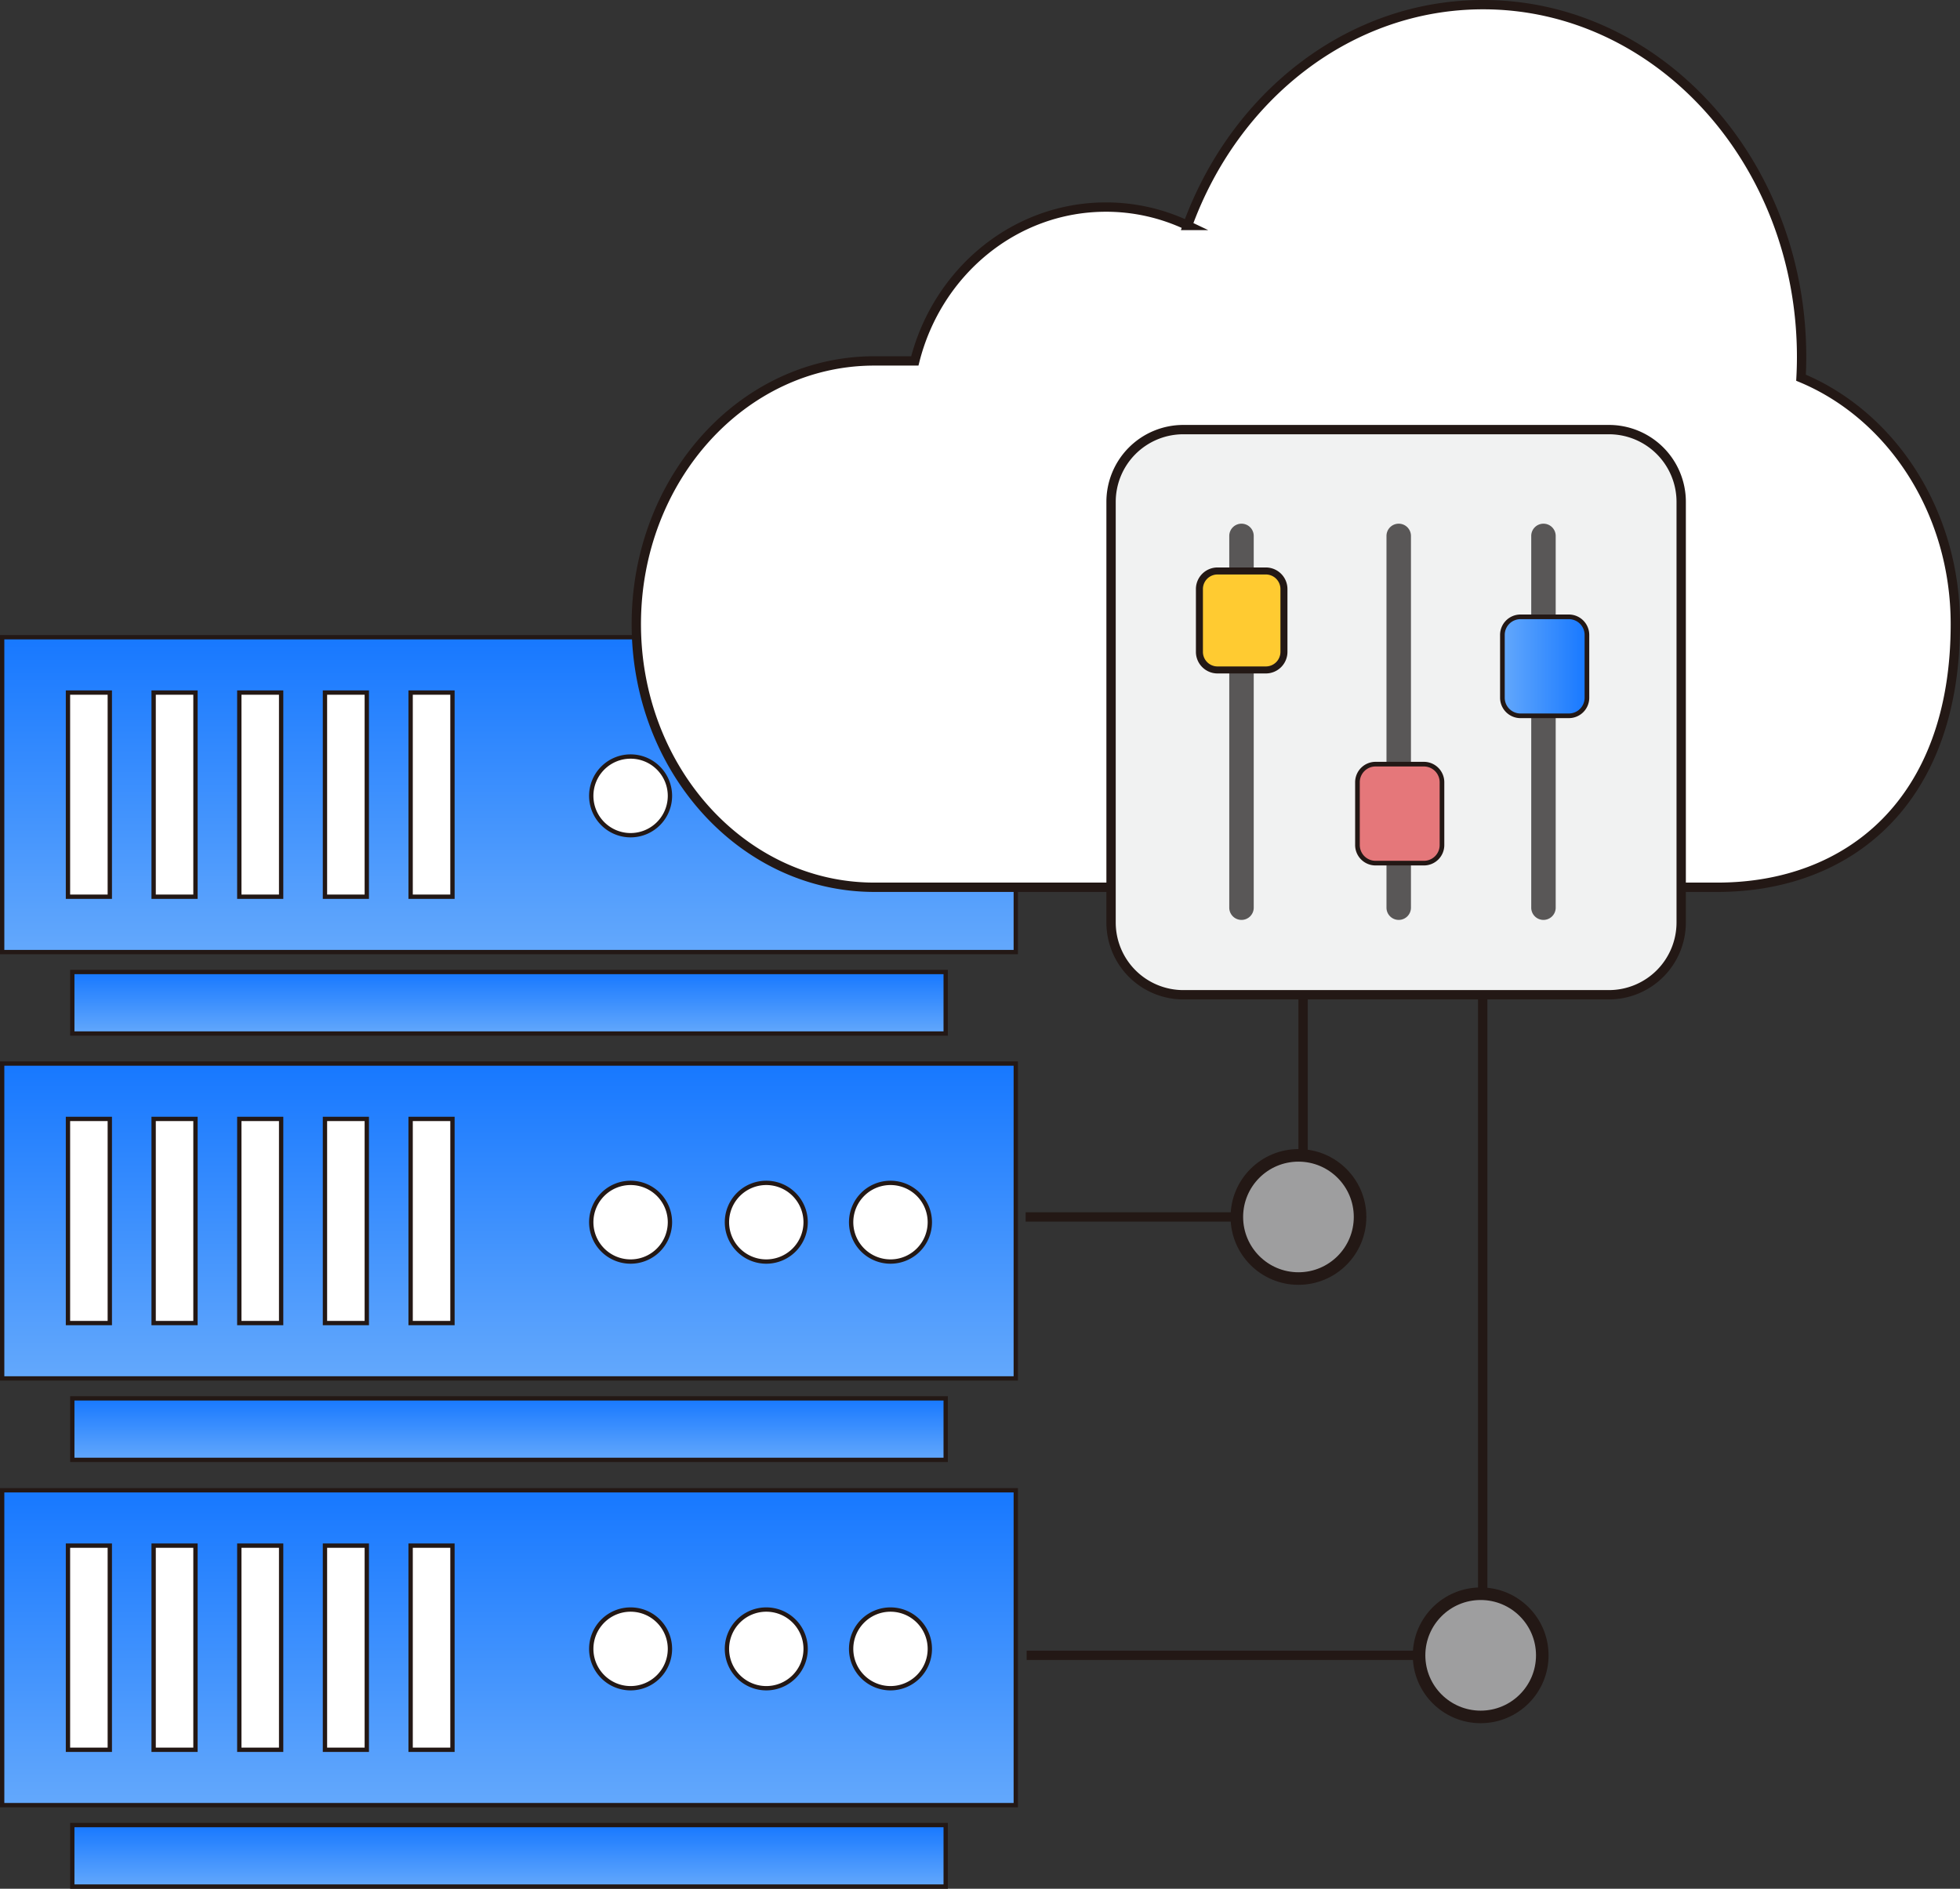 <svg id="图层_1" data-name="图层 1" xmlns="http://www.w3.org/2000/svg" xmlns:xlink="http://www.w3.org/1999/xlink" viewBox="0 0 480.71 463.34"><rect x="0" y="0" width="480.71" height="463.34" fill="#333333" stroke="none"/><defs><style>.cls-1,.cls-10,.cls-11,.cls-13,.cls-14,.cls-15,.cls-2,.cls-3,.cls-4,.cls-5,.cls-6,.cls-7,.cls-8,.cls-9{stroke:#231815;stroke-miterlimit:10;}.cls-1,.cls-2,.cls-3,.cls-4,.cls-5,.cls-6,.cls-7{stroke-width:1.06px;}.cls-1{fill:url(#未命名的渐变);}.cls-2{fill:url(#未命名的渐变_2);}.cls-3,.cls-8{fill:#fff;}.cls-4{fill:url(#未命名的渐变_3);}.cls-5{fill:url(#未命名的渐变_4);}.cls-6{fill:url(#未命名的渐变_5);}.cls-7{fill:url(#未命名的渐变_6);}.cls-11,.cls-8,.cls-9{stroke-width:2.29px;}.cls-9{fill:none;}.cls-10{fill:#9e9e9f;stroke-width:3.08px;}.cls-11{fill:#f1f2f2;}.cls-12{fill:#595757;}.cls-13{fill:#ffcb31;stroke-width:1.72px;}.cls-14{fill:#e5777a;}.cls-14,.cls-15{stroke-width:1.14px;}.cls-15{fill:url(#未命名的渐变_7);}</style><linearGradient id="未命名的渐变" x1="124.83" y1="233.56" x2="124.83" y2="156.32" gradientUnits="userSpaceOnUse"><stop offset="0" stop-color="#63a8fc"/><stop offset="1" stop-color="#1778ff"/></linearGradient><linearGradient id="未命名的渐变_2" x1="124.83" y1="253.54" x2="124.83" y2="238.45" xlink:href="#未命名的渐变"/><linearGradient id="未命名的渐变_3" x1="124.83" y1="338.15" x2="124.83" y2="260.91" xlink:href="#未命名的渐变"/><linearGradient id="未命名的渐变_4" x1="124.83" y1="358.13" x2="124.83" y2="343.04" xlink:href="#未命名的渐变"/><linearGradient id="未命名的渐变_5" x1="124.83" y1="442.83" x2="124.83" y2="365.59" xlink:href="#未命名的渐变"/><linearGradient id="未命名的渐变_6" x1="124.83" y1="462.81" x2="124.83" y2="447.72" xlink:href="#未命名的渐变"/><linearGradient id="未命名的渐变_7" x1="528.43" y1="331.49" x2="549.16" y2="331.49" xlink:href="#未命名的渐变"/></defs><rect class="cls-1" x="0.53" y="156.32" width="248.6" height="77.24"/><rect class="cls-2" x="17.73" y="238.45" width="214.21" height="15.09"/><rect class="cls-3" x="16.67" y="169.9" width="10.26" height="50.08"/><rect class="cls-3" x="37.68" y="169.9" width="10.26" height="50.08"/><rect class="cls-3" x="58.69" y="169.9" width="10.26" height="50.08"/><rect class="cls-3" x="79.7" y="169.9" width="10.26" height="50.08"/><rect class="cls-3" x="100.71" y="169.9" width="10.26" height="50.08"/><path class="cls-3" d="M314.61,353.62a9.65,9.65,0,1,0,9.65,9.65A9.65,9.65,0,0,0,314.61,353.62Z" transform="translate(-159.95 -168.03)"/><path class="cls-3" d="M347.89,353.62a9.65,9.65,0,1,0,9.65,9.65A9.65,9.65,0,0,0,347.89,353.62Z" transform="translate(-159.95 -168.03)"/><path class="cls-3" d="M378.35,353.62a9.65,9.65,0,1,0,9.65,9.65A9.65,9.65,0,0,0,378.35,353.62Z" transform="translate(-159.95 -168.03)"/><rect class="cls-4" x="0.53" y="260.91" width="248.6" height="77.24"/><rect class="cls-5" x="17.73" y="343.04" width="214.21" height="15.09"/><rect class="cls-3" x="16.67" y="274.49" width="10.26" height="50.08"/><rect class="cls-3" x="37.68" y="274.49" width="10.26" height="50.08"/><rect class="cls-3" x="58.69" y="274.49" width="10.26" height="50.08"/><rect class="cls-3" x="79.7" y="274.49" width="10.26" height="50.08"/><rect class="cls-3" x="100.71" y="274.49" width="10.26" height="50.08"/><path class="cls-3" d="M314.61,458.21a9.65,9.65,0,1,0,9.65,9.65A9.65,9.65,0,0,0,314.61,458.21Z" transform="translate(-159.95 -168.03)"/><path class="cls-3" d="M347.89,458.21a9.65,9.65,0,1,0,9.65,9.65A9.65,9.65,0,0,0,347.89,458.21Z" transform="translate(-159.95 -168.03)"/><path class="cls-3" d="M378.35,458.21a9.65,9.65,0,1,0,9.65,9.65A9.65,9.65,0,0,0,378.35,458.21Z" transform="translate(-159.95 -168.03)"/><rect class="cls-6" x="0.53" y="365.59" width="248.6" height="77.24"/><rect class="cls-7" x="17.73" y="447.72" width="214.21" height="15.09"/><rect class="cls-3" x="16.67" y="379.17" width="10.26" height="50.08"/><rect class="cls-3" x="37.68" y="379.17" width="10.26" height="50.08"/><rect class="cls-3" x="58.69" y="379.17" width="10.26" height="50.08"/><rect class="cls-3" x="79.7" y="379.17" width="10.26" height="50.08"/><rect class="cls-3" x="100.71" y="379.17" width="10.26" height="50.08"/><path class="cls-3" d="M314.61,562.88a9.65,9.65,0,1,0,9.65,9.65A9.65,9.65,0,0,0,314.61,562.88Z" transform="translate(-159.95 -168.03)"/><path class="cls-3" d="M347.89,562.88a9.65,9.65,0,1,0,9.65,9.65A9.65,9.65,0,0,0,347.89,562.88Z" transform="translate(-159.95 -168.03)"/><path class="cls-3" d="M378.35,562.88a9.65,9.65,0,1,0,9.65,9.65A9.65,9.65,0,0,0,378.35,562.88Z" transform="translate(-159.95 -168.03)"/><path class="cls-8" d="M601.67,260.69c.09-1.69.14-3.39.14-5.11,0-47.73-35-86.41-78.11-86.41-32.84,0-60.94,22.42-72.49,54.17a46.52,46.52,0,0,0-20-4.51c-22.5,0-41.42,16-46.89,37.74h-9.95c-32.23,0-58.36,28.91-58.36,64.56h0c0,35.66,26.13,64.56,58.36,64.56H581.16c32.23,0,58.36-21,58.36-64.56h0C639.52,293.47,623.78,269.87,601.67,260.69Z" transform="translate(-159.95 -168.03)"/><line class="cls-9" x1="251.55" y1="298.54" x2="318.2" y2="298.54"/><line class="cls-9" x1="251.8" y1="406.08" x2="351.34" y2="406.08"/><line class="cls-9" x1="319.6" y1="217.67" x2="319.6" y2="297.65"/><line class="cls-9" x1="363.65" y1="223" x2="363.65" y2="406.97"/><circle class="cls-10" cx="363.15" cy="406.08" r="15.11"/><circle class="cls-10" cx="318.46" cy="298.54" r="15.11"/><path class="cls-11" d="M554.55,412.06H450.17a17.72,17.72,0,0,1-17.72-17.72V291.14a17.72,17.72,0,0,1,17.72-17.72H554.56a17.72,17.72,0,0,1,17.72,17.72v103.2A17.73,17.73,0,0,1,554.55,412.06Z" transform="translate(-159.95 -168.03)"/><path class="cls-12" d="M464.44,393.7h0a3,3,0,0,1-3-3V299.5a3,3,0,0,1,3-3h0a3,3,0,0,1,3,3v91.24A3,3,0,0,1,464.44,393.7Z" transform="translate(-159.95 -168.03)"/><path class="cls-12" d="M503,393.7h0a3,3,0,0,1-3-3V299.5a3,3,0,0,1,3-3h0a3,3,0,0,1,3,3v91.24A3,3,0,0,1,503,393.7Z" transform="translate(-159.95 -168.03)"/><path class="cls-12" d="M538.5,393.7h0a3,3,0,0,1-3-3V299.5a3,3,0,0,1,3-3h0a3,3,0,0,1,3,3v91.24A3,3,0,0,1,538.5,393.7Z" transform="translate(-159.95 -168.03)"/><path class="cls-13" d="M470.41,332.38H458.56a4.44,4.44,0,0,1-4.44-4.44v-15.4a4.44,4.44,0,0,1,4.44-4.44h11.85a4.44,4.44,0,0,1,4.44,4.44v15.4A4.44,4.44,0,0,1,470.41,332.38Z" transform="translate(-159.95 -168.03)"/><path class="cls-14" d="M509.17,379.77H497.32a4.44,4.44,0,0,1-4.44-4.44v-15.4a4.44,4.44,0,0,1,4.44-4.44h11.85a4.44,4.44,0,0,1,4.44,4.44v15.4A4.43,4.43,0,0,1,509.17,379.77Z" transform="translate(-159.95 -168.03)"/><path class="cls-15" d="M544.72,343.63H532.87a4.44,4.44,0,0,1-4.44-4.44v-15.4a4.44,4.44,0,0,1,4.44-4.44h11.85a4.44,4.44,0,0,1,4.44,4.44v15.4A4.43,4.43,0,0,1,544.72,343.63Z" transform="translate(-159.95 -168.03)"/></svg>
